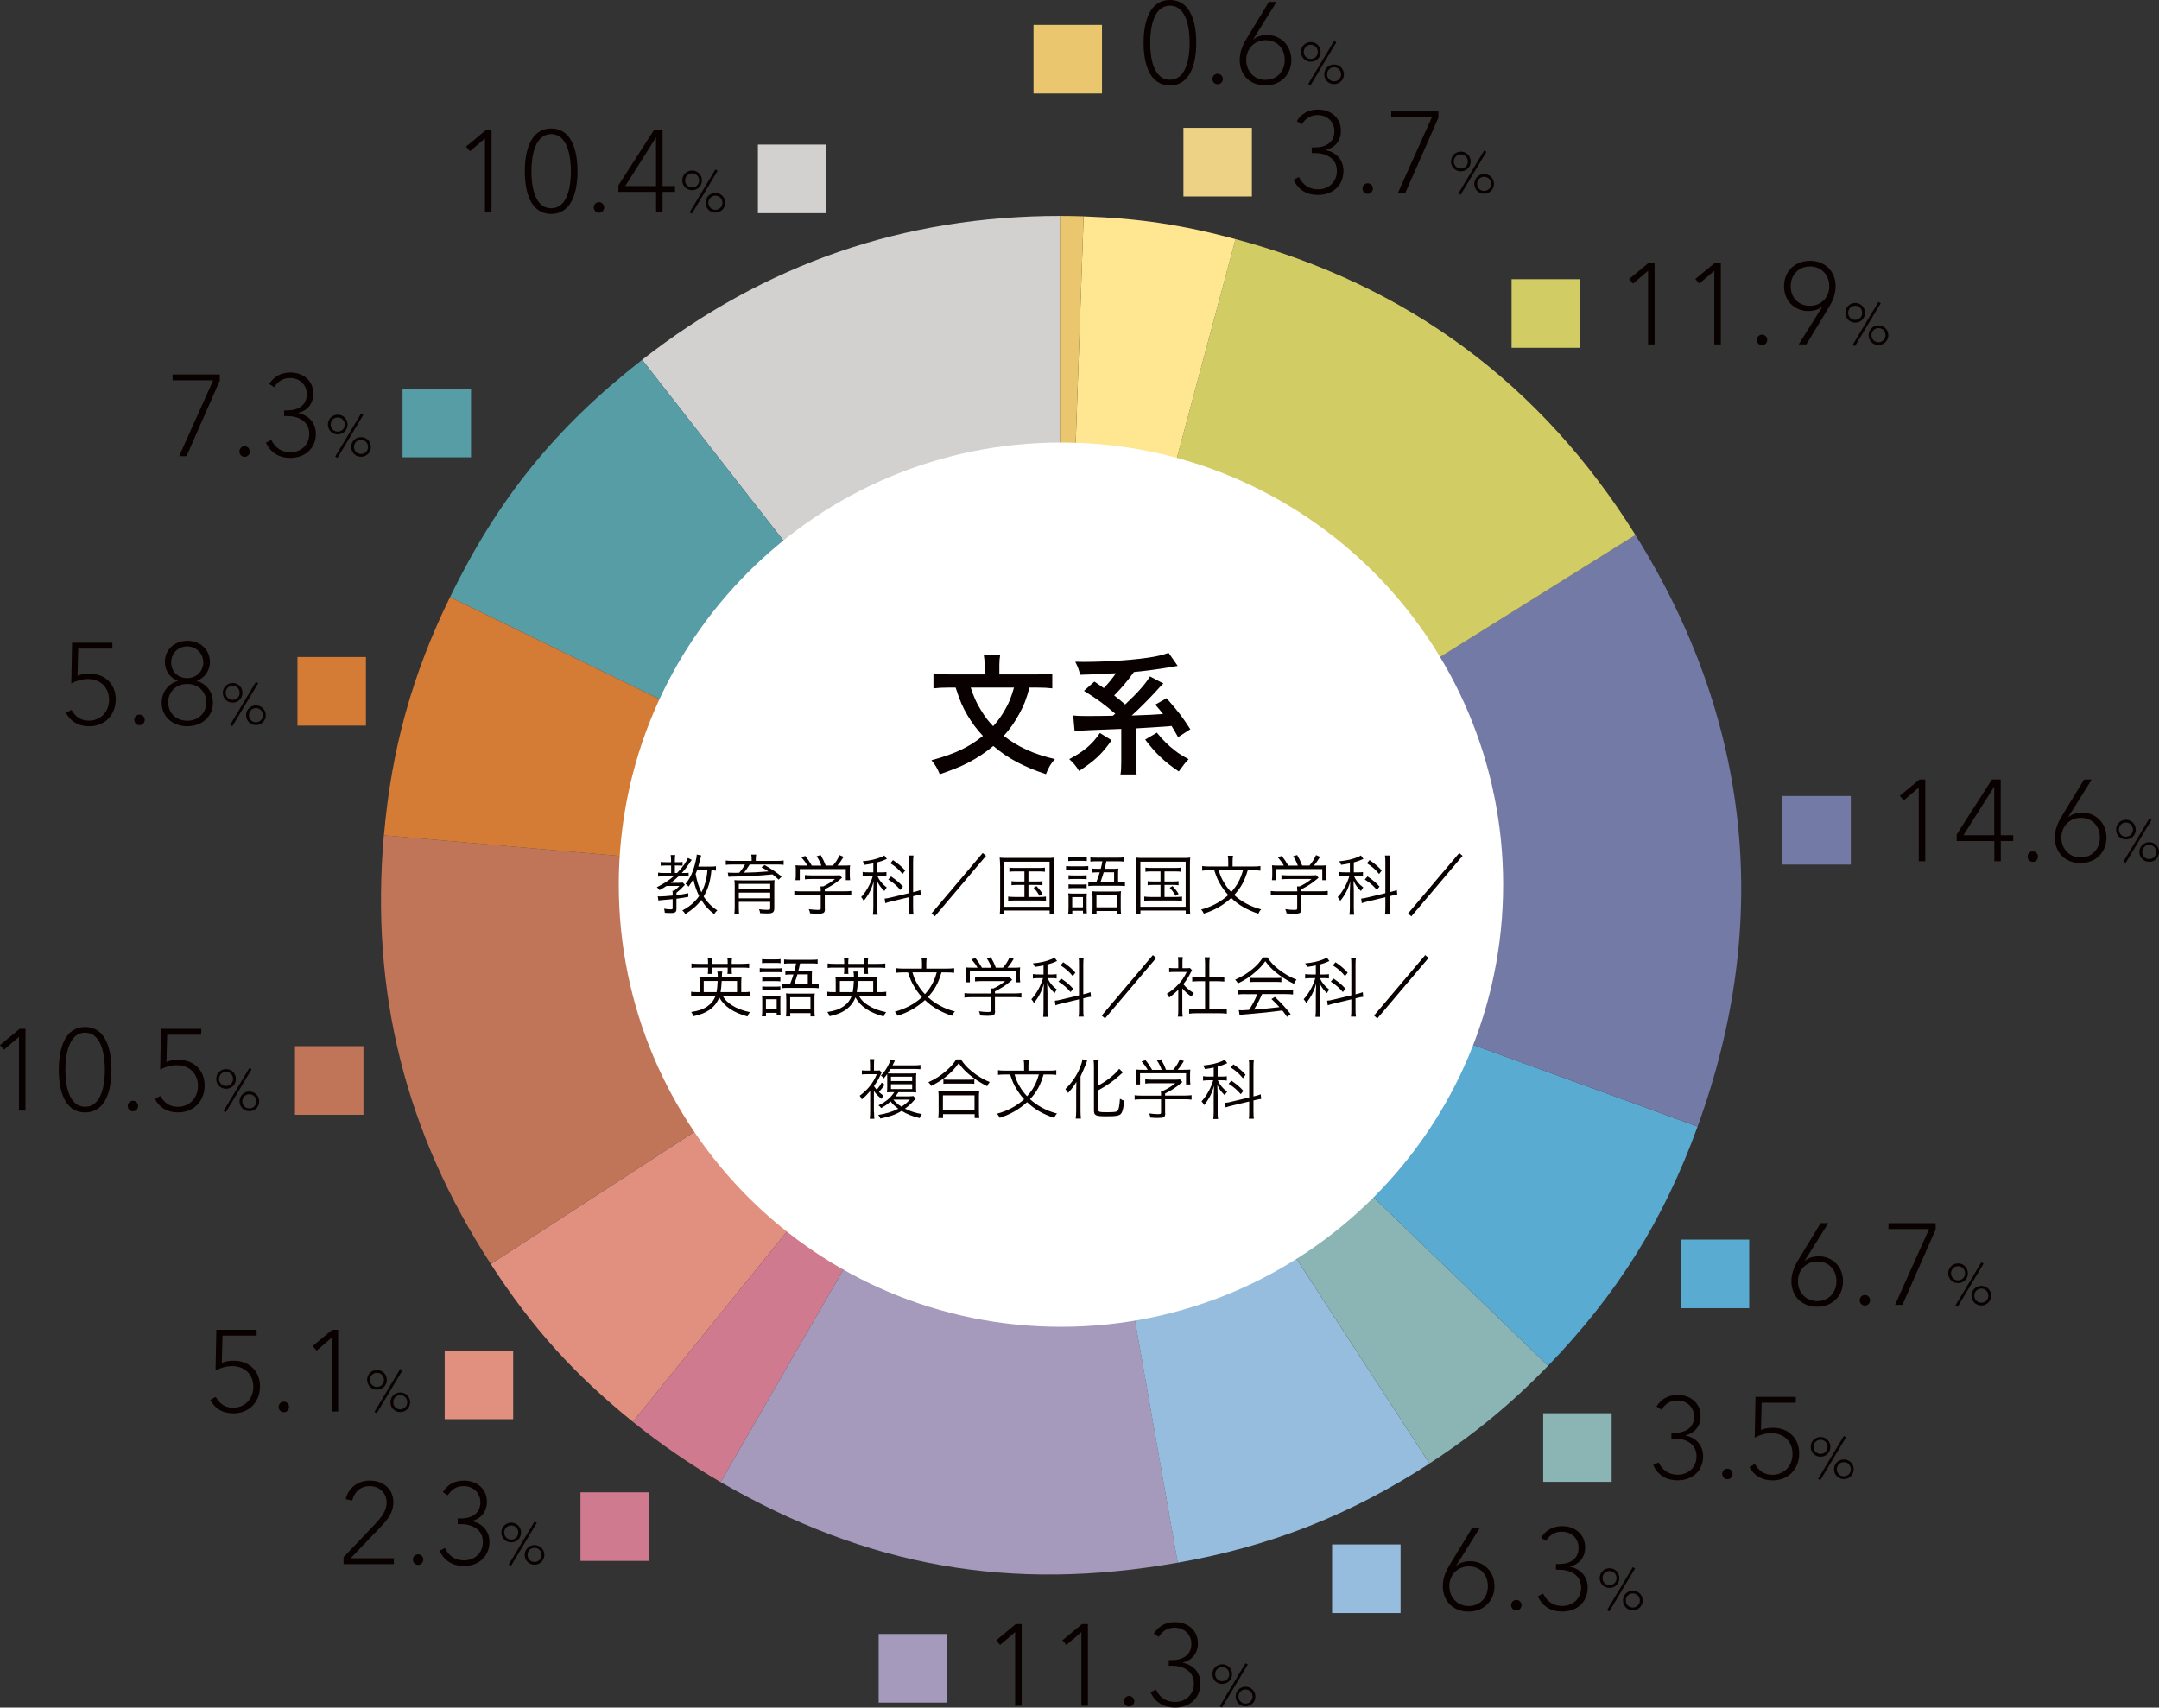 <?xml version="1.0" encoding="UTF-8"?>
<svg id="_レイヤー_2" data-name="レイヤー 2" xmlns="http://www.w3.org/2000/svg" viewBox="0 0 327.91 259.38">
  <rect x="0" y="0" width="327.91" height="259.38" fill="#333333" stroke="none"/>
  <defs>
    <style>
      .cls-1 {
        fill: #5aabd2;
      }

      .cls-1, .cls-2, .cls-3, .cls-4, .cls-5, .cls-6, .cls-7, .cls-8, .cls-9, .cls-10, .cls-11, .cls-12, .cls-13, .cls-14, .cls-15, .cls-16, .cls-17 {
        stroke-width: 0px;
      }

      .cls-2 {
        fill: #579da6;
      }

      .cls-3 {
        fill: #090000;
      }

      .cls-4 {
        fill: #d07a90;
      }

      .cls-5 {
        fill: #d2cc65;
      }

      .cls-6 {
        fill: #e1907f;
      }

      .cls-7 {
        fill: #d3d1d0;
      }

      .cls-8 {
        fill: #d47b35;
      }

      .cls-9 {
        fill: #c07558;
      }

      .cls-10 {
        fill: #a599bc;
      }

      .cls-11 {
        fill: #8bb4b4;
      }

      .cls-12 {
        fill: #96bddd;
      }

      .cls-13 {
        fill: #747aa6;
      }

      .cls-14 {
        fill: #edd184;
      }

      .cls-15 {
        fill: #fff;
      }

      .cls-16 {
        fill: #ffe792;
      }

      .cls-17 {
        fill: #eac66e;
      }
    </style>
  </defs>
  <g id="_レイヤー_1-2" data-name="レイヤー 1">
    <g>
      <g>
        <path class="cls-7" d="m160.98,135.87l-63.45-81.22c18.66-14.58,39.77-21.85,63.45-21.85v103.06Z"/>
        <path class="cls-2" d="m160.98,135.87l-92.63-45.18c7.31-14.99,16.04-25.77,29.18-36.04l63.45,81.22Z"/>
        <path class="cls-8" d="m160.98,135.87l-102.67-8.98c1.15-13.1,4.27-24.38,10.04-36.2l92.63,45.18Z"/>
        <path class="cls-9" d="m160.98,135.87l-86.44,56.13c-12.99-20-18.31-41.36-16.24-65.12l102.67,8.98Z"/>
        <path class="cls-6" d="m160.98,135.87l-64.86,80.1c-8.98-7.27-15.28-14.27-21.58-23.96l86.44-56.13Z"/>
        <path class="cls-4" d="m160.98,135.87l-51.53,89.26c-4.58-2.65-9.21-5.83-13.33-9.16l64.86-80.1Z"/>
        <path class="cls-10" d="m160.98,135.87l17.9,101.5c-25.39,4.48-47.1.65-69.43-12.24l51.53-89.26Z"/>
        <path class="cls-12" d="m160.98,135.87l56.13,86.44c-12.03,7.81-24.11,12.57-38.24,15.06l-17.9-101.5Z"/>
        <path class="cls-11" d="m160.98,135.87l74.14,71.59c-5.54,5.73-11.32,10.5-18.01,14.84l-56.13-86.44Z"/>
        <path class="cls-1" d="m160.98,135.87l96.85,35.25c-5.18,14.23-12.19,25.45-22.71,36.34l-74.14-71.59Z"/>
        <path class="cls-13" d="m160.98,135.87l87.4-54.62c17.56,28.09,20.78,58.74,9.45,89.87l-96.85-35.25Z"/>
        <path class="cls-5" d="m160.98,135.87l26.68-99.55c26.12,7,46.4,22.01,60.73,44.94l-87.4,54.62Z"/>
        <path class="cls-16" d="m160.98,135.87l3.6-103c8.42.29,14.94,1.27,23.08,3.45l-26.68,99.55Z"/>
        <path class="cls-17" d="m160.98,135.87V32.8c1.37,0,2.23.02,3.6.06l-3.6,103Z"/>
      </g>
      <path class="cls-15" d="m161.14,201.54c37.09,0,67.16-30.07,67.16-67.16s-30.07-67.16-67.16-67.16-67.16,30.07-67.16,67.16,30.07,67.16,67.16,67.16"/>
      <g>
        <path class="cls-3" d="m156.36,104.44c-.54,1.92-.83,2.67-1.55,3.99-.68,1.24-1.38,2.25-2.36,3.35,2.19,1.7,4.59,2.79,7.77,3.52-.66.74-.93,1.22-1.36,2.29-3.37-1.1-5.83-2.42-8-4.28-1.12.95-2.48,1.86-3.89,2.58-1.22.62-2.32,1.05-4.24,1.72-.35-.87-.68-1.43-1.26-2.13,3.58-.97,5.73-2,7.81-3.7-.95-1.01-1.7-2.03-2.36-3.16-.75-1.28-1.12-2.15-1.78-4.18h-.95c-.95,0-1.7.04-2.42.12v-2.25c.76.1,1.47.14,2.48.14h5.29v-1.43c0-.58-.04-1.05-.12-1.51h2.48c-.08.45-.12.91-.12,1.51v1.43h5.54c1.03,0,1.76-.04,2.5-.14v2.25c-.7-.08-1.38-.12-2.42-.12h-1.05Zm-8.93,0c.5,1.49.81,2.21,1.53,3.39.6.99,1.14,1.72,1.88,2.48.66-.72,1.28-1.57,1.8-2.5.62-1.08.85-1.65,1.37-3.37h-6.58Z"/>
        <path class="cls-3" d="m168.83,112.44c-1.45,2.07-2.52,3.08-4.94,4.67-.43-.72-.89-1.26-1.49-1.8,2.25-1.2,3.49-2.25,4.65-3.97l1.78,1.1Zm-4.2-7.5l1.59-1.41s.52.35,1.43.99c.7-.74,1.24-1.38,1.84-2.25-3.2.17-3.39.17-5.44.23-.21-.85-.33-1.16-.74-1.98.56.02.99.02,1.26.02,3.8,0,8.25-.33,10.75-.79.93-.19,1.22-.25,2.17-.58l1.38,1.98q-.33.04-1.36.23c-1.28.23-4.03.6-5.29.7-1.12,1.55-1.76,2.29-3,3.56.66.52.91.7,1.67,1.37q1.51-1.43,2.09-2.09c.89-.99,1.22-1.43,1.68-2.17l2.05,1.08q-.1.06-.31.29s-.1.12-.25.25c-.08.08-.29.31-.58.64-.85.95-2.75,2.85-3.68,3.68q3.14-.1,4.76-.23c-.29-.39-.52-.64-1.18-1.43l1.72-.97c2.05,2.38,2.25,2.65,3.6,4.71l-1.86,1.2c-.48-.85-.62-1.1-.99-1.7q-.21.02-.52.06c-.81.06-3.68.25-4.9.31v5c0,.99.02,1.45.12,2h-2.46c.1-.56.12-1.03.12-2v-4.92c-.46.02-2.98.12-4.32.17q-2.38.1-2.77.17l-.21-2.38c.6.06.87.08,1.76.08,1.78,0,2.48,0,4.26-.04l.37-.31c-1.9-1.61-2.48-2.03-4.75-3.47Zm11.08,6.35c.99,1.22,1.76,1.96,2.79,2.75.58.46,1.05.74,2.03,1.28-.54.56-.74.83-1.49,1.86-2.19-1.47-3.49-2.71-5.11-4.84l1.78-1.05Z"/>
      </g>
      <g>
        <path class="cls-3" d="m100.82,133.11c-.36,0-.68.02-.87.04v-.6c.22.04.51.06.88.06h1.1v-1.14h-.77c-.41,0-.61.01-.81.04v-.59c.18.04.41.05.82.05h.75v-.36c0-.3-.02-.53-.06-.73h.7c-.05.19-.06.38-.06.73v.36h.53c.3,0,.5-.01.64-.04v.57c-.16-.02-.37-.03-.61-.03h-.56v1.14h.33c.8-.81,1.42-1.68,1.65-2.29l.58.3c-.79,1.16-.95,1.38-1.51,1.99h.38c.32,0,.53-.01.66-.04v.58c-.16-.03-.38-.04-.66-.04h-.87c-.37.36-.7.63-1.17.99h1.1c.43,0,.55,0,.71-.04l.32.35-.07.07-.06.06c-.39.43-.66.68-1.15,1.07v.36c.72-.09,1-.13,1.8-.29v.55c-.78.15-1.04.19-1.8.29v1.5c0,.54-.18.67-.9.67-.29,0-.54-.01-.87-.04-.02-.26-.04-.37-.11-.62.4.07.73.1,1.06.1.19,0,.24-.04.24-.23v-1.32c-.44.05-.75.08-1.46.13-.41.04-.49.04-.7.08l-.1-.64c.1.01.22.02.33.02.34,0,1.18-.06,1.94-.14v-.06c0-.36-.01-.52-.04-.66h.25c.38-.29.53-.42.81-.74h-1.95c-.4.26-.6.38-1.08.64-.13-.21-.22-.29-.4-.44.99-.5,1.8-1.01,2.56-1.67h-1.48Zm7.91-.86c-.23-.03-.32-.04-.68-.05-.16,1.69-.5,2.84-1.18,3.97.53.87,1.18,1.53,2.08,2.12-.21.17-.33.31-.48.56-.86-.65-1.4-1.24-1.96-2.15-.6.82-1.27,1.41-2.42,2.15-.15-.26-.27-.39-.46-.55.9-.5,1.38-.85,1.91-1.41.26-.26.46-.5.64-.78-.39-.78-.73-1.77-.88-2.58-.24.45-.39.7-.72,1.15-.13-.18-.22-.26-.46-.42.68-.82,1.14-1.81,1.48-3.2.15-.6.21-.93.22-1.26l.68.14q-.04.14-.11.43c-.08.33-.25.95-.34,1.27h1.74c.47,0,.69-.01.95-.06v.65Zm-2.87-.05c-.1.28-.11.32-.21.54.2,1.12.46,1.96.88,2.81.53-1,.81-2.02.91-3.35h-1.58Z"/>
        <path class="cls-3" d="m114.16,130.53c0-.3-.01-.49-.06-.72h.75c-.04.22-.06.43-.06.72v.24h3.22c.46,0,.73-.02,1.01-.06v.66c-.32-.04-.63-.05-.99-.05h-4.17c-.29.47-.58.9-.86,1.24,1.38-.03,2.01-.06,3.71-.19-.37-.25-.56-.36-1.06-.63l.49-.33c1.04.6,1.68,1.02,2.58,1.74l-.46.47c-.42-.39-.59-.53-.93-.8-1.87.2-4.21.32-6.23.34-.15.01-.33.02-.45.03l-.12-.64c.37.02.55.03,1.14.03.17,0,.28,0,.61-.01.31-.36.64-.83.87-1.25h-1.92c-.38,0-.7.02-1,.05v-.66c.27.04.57.06,1.02.06h2.91v-.24Zm-1.95,6.45v.79c0,.49.01.82.05,1.1h-.73c.04-.34.06-.68.06-1.13v-3.1c0-.39-.01-.66-.05-.95.24.03.59.04,1.15.04h3.87c.58,0,.82,0,1.08-.04-.03.26-.04.55-.04,1.04v3.23c0,.6-.24.79-.98.79-.11,0-.51,0-1.18-.04-.02-.23-.06-.38-.16-.6.53.07.87.09,1.27.09.37,0,.43-.04.43-.29v-.92h-4.77Zm4.77-2.72h-4.77v.81h4.77v-.81Zm-4.77,1.33v.86h4.77v-.86h-4.77Z"/>
        <path class="cls-3" d="m125.29,138.06c0,.62-.18.73-1.12.73-.29,0-.77-.02-1.13-.05-.06-.29-.1-.42-.2-.64.51.07.96.11,1.29.11.44,0,.52-.03.52-.25v-2h-2.97c-.42,0-.75.02-1.04.06v-.68c.28.04.61.06,1.03.06h2.98v-.18c0-.2-.01-.35-.03-.58h.41c.69-.32,1.26-.68,1.78-1.12h-3.62c-.34,0-.69.02-.94.05v-.65c.27.03.6.05.95.05h3.59c.36,0,.58-.01.73-.04l.37.4q-.11.09-.34.28c-.66.57-1.29.97-2.28,1.47v.31h2.96c.45,0,.78-.02,1.06-.06v.68c-.27-.04-.62-.06-1.06-.06h-2.96v2.09Zm-2.66-6.57c-.29-.51-.48-.76-.93-1.28l.6-.19c.46.57.62.82,1,1.47h1.45c-.19-.53-.38-.91-.72-1.43l.62-.18c.37.67.53.99.76,1.6h1.09c.46-.53.73-.97,1.01-1.59l.62.26c-.41.66-.62.96-.95,1.33h.78c.57,0,.81,0,1.15-.04-.03.26-.04.45-.04.81v.75c0,.24.02.47.05.7h-.66v-1.69h-6.99v1.69h-.66c.03-.23.05-.46.05-.7v-.75c0-.35,0-.58-.04-.81.36.03.6.04,1.14.04h.69Z"/>
        <path class="cls-3" d="m132.64,131.14c-.52.1-.75.15-1.33.23-.09-.24-.13-.32-.29-.54,1.26-.13,2.03-.31,2.83-.65.2-.07.35-.17.46-.24l.39.53c-.6.27-.88.37-1.46.53v1.51h.69c.33,0,.5-.01.7-.05v.66c-.21-.04-.42-.05-.7-.05h-.67c.31.7.7,1.19,1.42,1.74-.16.18-.22.27-.36.54-.6-.6-.82-.91-1.13-1.57,0,.13.02.64.05,1.53v2.48c0,.52.01.81.06,1.16h-.72c.04-.35.06-.7.06-1.16v-2.3c0-.37.02-.94.05-1.58-.33,1.18-.78,2.04-1.51,2.93-.13-.26-.21-.36-.39-.57.78-.84,1.47-2.1,1.77-3.2h-.66c-.34,0-.62.02-.88.06v-.68c.27.05.51.06.9.06h.72v-1.37Zm2.74,5.78c-.37.09-.7.19-.93.27l-.09-.7c.23,0,.55-.06.94-.16l2.73-.65v-4.69c0-.54-.01-.77-.06-1.04h.77c-.04.3-.06.58-.06,1.03v4.54l.17-.04c.42-.1.68-.18.93-.28l.07.7c-.29.03-.57.08-.94.18l-.23.05v1.7c0,.47.02.81.06,1.08h-.77c.05-.26.06-.53.06-1.1v-1.52l-2.65.63Zm-.06-3.79c.88.6,1.24.91,1.82,1.54l-.39.51c-.62-.7-.98-1.02-1.84-1.58l.41-.47Zm.31-2.48c.82.56,1.31.98,1.85,1.58l-.4.53c-.61-.74-1.09-1.14-1.85-1.63l.4-.48Z"/>
        <path class="cls-3" d="m149.76,130l-7.78,9.19-.5-.44,7.77-9.18.51.43Z"/>
        <path class="cls-3" d="m151.89,131.49c0-.46-.02-.81-.06-1.22.33.04.63.05,1.17.05h5.93c.52,0,.82,0,1.18-.05-.04.37-.05.71-.05,1.22v6.06c0,.71.01,1.07.05,1.35h-.69v-.59h-6.88v.59h-.7c.04-.26.06-.63.06-1.35v-6.06Zm.64,6.25h6.88v-6.85h-6.88v6.85Zm1.69-5.37c-.41,0-.66.01-.92.05v-.63c.27.04.48.05.92.05h3.51c.46,0,.71-.01.97-.05v.63c-.28-.04-.53-.05-.96-.05h-1.54v1.53h1.22c.45,0,.66-.01.91-.05v.62c-.25-.04-.49-.05-.91-.05h-1.22v1.83h1.68c.4,0,.69-.02.98-.06v.65c-.29-.03-.59-.05-.98-.05h-3.79c-.41,0-.67.01-.97.05v-.65c.28.04.57.06.97.06h1.5v-1.83h-1.06c-.41,0-.66,0-.9.05v-.62c.25.04.45.05.9.05h1.06v-1.53h-1.37Zm3.2,2.23c.39.41.58.64.92,1.18l-.46.3c-.35-.6-.51-.81-.89-1.23l.42-.25Z"/>
        <path class="cls-3" d="m161.91,131.54c.23.04.41.05.8.05h1.71c.45,0,.65,0,.87-.04v.64c-.26-.03-.39-.04-.8-.04h-1.78c-.36,0-.55.01-.8.04v-.65Zm.38,4.99c0-.35,0-.56-.05-.83.26.03.5.04.8.04h1.32c.42,0,.55,0,.71-.03-.02.2-.03.4-.03.78v1.44c0,.33.01.53.04.81h-.6v-.4h-1.62v.53h-.63c.04-.27.06-.56.06-.95v-1.38Zm-.04-6.36c.23.04.4.05.77.05h1.29c.35,0,.53,0,.76-.05v.63c-.26-.03-.39-.04-.76-.04h-1.29c-.34,0-.55.01-.77.04v-.63Zm.04,2.77c.22.03.36.04.71.04h1.34c.34,0,.5-.01.7-.04v.62c-.26-.03-.37-.04-.7-.04h-1.34c-.32,0-.5,0-.71.04v-.62Zm0,1.38c.21.03.38.04.71.04h1.34c.34,0,.5-.01.7-.04v.62c-.24-.03-.38-.04-.7-.04h-1.34c-.33,0-.48,0-.71.04v-.62Zm.56,3.5h1.63v-1.55h-1.63v1.55Zm3.66-3.82c.32-.85.35-.94.52-1.49h-.38c-.29,0-.61.02-.85.05v-.64c.25.03.53.05.86.05h.52c.11-.41.14-.57.25-1.14h-.86c-.43,0-.66.01-.96.05v-.65c.29.04.55.05.99.05h3.12c.44,0,.73-.01.98-.05v.65c-.3-.04-.53-.05-.97-.05h-1.7c-.11.57-.16.76-.26,1.14h1.23c.4,0,.61-.01.86-.04-.03.22-.04.42-.04.85v1.22h.08c.48,0,.68,0,.96-.06v.66c-.35-.04-.58-.05-.96-.05h-3.64c-.44,0-.68,0-.97.05v-.65c.27.04.52.05.97.05h.25Zm-.58,2.21c0-.34-.01-.57-.04-.83.26.03.46.04.87.04h2.65c.42,0,.62,0,.85-.04-.03.2-.04.49-.04.88v1.67c0,.4.02.71.05.95h-.65v-.5h-3.08v.5h-.65c.03-.23.05-.54.05-.96v-1.71Zm.6,1.61h3.08v-1.85h-3.08v1.85Zm2.68-3.83v-1.49h-1.58c-.18.6-.2.67-.49,1.49h2.07Z"/>
        <path class="cls-3" d="m172.56,131.49c0-.46-.02-.81-.06-1.22.33.04.63.05,1.17.05h5.93c.52,0,.82,0,1.18-.05-.04.37-.05.71-.05,1.22v6.06c0,.71.01,1.07.05,1.35h-.69v-.59h-6.88v.59h-.7c.04-.26.06-.63.06-1.35v-6.06Zm.64,6.25h6.88v-6.85h-6.88v6.85Zm1.69-5.37c-.41,0-.66.01-.92.05v-.63c.27.04.48.05.92.05h3.51c.46,0,.71-.01.97-.05v.63c-.28-.04-.53-.05-.96-.05h-1.54v1.53h1.22c.45,0,.66-.01.91-.05v.62c-.25-.04-.49-.05-.91-.05h-1.22v1.83h1.68c.4,0,.69-.02.98-.06v.65c-.29-.03-.59-.05-.98-.05h-3.79c-.41,0-.67.01-.97.05v-.65c.28.04.57.06.97.06h1.5v-1.83h-1.05c-.41,0-.66,0-.9.05v-.62c.25.04.45.05.9.05h1.05v-1.53h-1.37Zm3.2,2.23c.39.41.58.64.92,1.18l-.46.3c-.35-.6-.51-.81-.89-1.23l.42-.25Z"/>
        <path class="cls-3" d="m189.51,132.19c-.49,1.66-1.01,2.62-2.06,3.76.56.51,1.11.9,1.8,1.28.76.41,1.31.63,2.3.9-.2.2-.31.38-.43.66-1.71-.57-2.98-1.3-4.12-2.39-1.2,1.1-2.54,1.87-4.16,2.38-.12-.27-.22-.42-.41-.62,1.65-.45,2.98-1.17,4.12-2.2-.48-.53-.85-1.03-1.2-1.62-.4-.68-.57-1.07-.92-2.14h-.73c-.51,0-.81.02-1.11.06v-.71c.3.05.64.07,1.12.07h2.84v-.79c0-.33-.02-.58-.07-.85h.8c-.05.25-.07.51-.07.85v.79h3.1c.49,0,.83-.02,1.13-.07v.71c-.28-.04-.58-.06-1.12-.06h-.8Zm-4.41,0c.26.86.43,1.26.82,1.89.32.54.64.96,1.08,1.42.87-.95,1.42-1.96,1.79-3.31h-3.68Z"/>
        <path class="cls-3" d="m197.66,138.06c0,.62-.18.73-1.12.73-.29,0-.77-.02-1.13-.05-.06-.29-.1-.42-.2-.64.51.07.96.11,1.29.11.44,0,.52-.03.52-.25v-2h-2.97c-.42,0-.75.02-1.04.06v-.68c.28.04.61.06,1.04.06h2.98v-.18c0-.2-.01-.35-.03-.58h.41c.69-.32,1.26-.68,1.78-1.12h-3.62c-.34,0-.69.02-.94.05v-.65c.27.03.6.05.95.05h3.59c.36,0,.58-.01.73-.04l.37.4q-.11.09-.34.28c-.66.57-1.29.97-2.28,1.47v.31h2.96c.44,0,.78-.02,1.05-.06v.68c-.27-.04-.62-.06-1.05-.06h-2.96v2.09Zm-2.66-6.57c-.29-.51-.48-.76-.93-1.28l.6-.19c.46.57.62.82,1,1.47h1.45c-.19-.53-.38-.91-.72-1.43l.62-.18c.37.67.53.99.76,1.6h1.09c.46-.53.73-.97,1.01-1.59l.62.26c-.41.66-.62.96-.95,1.33h.78c.57,0,.81,0,1.15-.04-.03.26-.04.45-.04.81v.75c0,.24.02.47.05.7h-.66v-1.69h-6.99v1.69h-.66c.03-.23.05-.46.05-.7v-.75c0-.35-.01-.58-.04-.81.36.03.6.04,1.14.04h.69Z"/>
        <path class="cls-3" d="m205.02,131.14c-.52.1-.76.15-1.33.23-.09-.24-.13-.32-.29-.54,1.26-.13,2.03-.31,2.83-.65.2-.07.35-.17.46-.24l.39.53c-.6.27-.88.37-1.46.53v1.51h.69c.33,0,.5-.01.7-.05v.66c-.21-.04-.42-.05-.7-.05h-.67c.31.7.7,1.19,1.42,1.74-.15.18-.22.27-.36.54-.6-.6-.82-.91-1.13-1.57.01.13.02.64.05,1.53v2.48c0,.52.01.81.06,1.16h-.72c.04-.35.06-.7.06-1.16v-2.3c0-.37.02-.94.05-1.58-.33,1.18-.78,2.04-1.51,2.93-.13-.26-.21-.36-.39-.57.78-.84,1.47-2.1,1.77-3.2h-.66c-.34,0-.62.02-.88.06v-.68c.27.05.51.06.9.06h.72v-1.37Zm2.74,5.78c-.37.09-.7.19-.93.27l-.09-.7c.23,0,.55-.06.94-.16l2.73-.65v-4.69c0-.54-.01-.77-.06-1.04h.76c-.04.3-.06.58-.06,1.03v4.54l.17-.04c.42-.1.68-.18.93-.28l.07.7c-.29.03-.57.08-.94.18l-.23.05v1.7c0,.47.02.81.06,1.08h-.76c.05-.26.06-.53.06-1.1v-1.52l-2.65.63Zm-.06-3.79c.88.6,1.24.91,1.82,1.54l-.39.51c-.62-.7-.98-1.02-1.84-1.58l.41-.47Zm.31-2.48c.82.56,1.31.98,1.85,1.58l-.4.53c-.61-.74-1.09-1.14-1.85-1.63l.4-.48Z"/>
        <path class="cls-3" d="m222.14,130l-7.78,9.19-.5-.44,7.77-9.18.51.43Z"/>
      </g>
      <g>
        <path class="cls-3" d="m109.75,151.26c.42.68.75,1.01,1.41,1.43.75.49,1.52.78,2.74,1.06-.19.23-.27.37-.37.65-2.14-.59-3.52-1.51-4.29-2.9-.3.79-.81,1.43-1.52,1.92-.65.44-1.3.7-2.4.94-.09-.25-.21-.46-.34-.64,1.15-.18,1.87-.43,2.52-.91.56-.39.94-.9,1.18-1.55h-2.6c-.45,0-.77.02-1.11.06v-.68c.28.05.52.06,1.06.06h.23v-1.35c0-.43,0-.67-.04-.92.25.03.5.04.95.04h1.85c0-.43-.02-.59-.07-.89h.75c-.05.3-.05.31-.06.89h2.03c.46,0,.7,0,.95-.04-.03.25-.04.47-.04.92v1.35h.28c.56,0,.78,0,1.08-.06v.68c-.34-.04-.67-.06-1.13-.06h-3.04Zm-2.21-5.05c0-.26-.02-.47-.05-.7h.71c-.03.22-.05.46-.05.7v.2h2.37v-.2c0-.26,0-.41-.05-.7h.71c-.03.23-.05.45-.05.7v.2h1.53c.5,0,.84-.02,1.12-.06v.68c-.32-.04-.62-.05-1.12-.05h-1.53v.31c0,.28,0,.41.04.65h-.69c.03-.18.04-.39.04-.64v-.32h-2.37v.31c0,.27,0,.46.04.65h-.69c.03-.22.04-.39.04-.65v-.31h-1.41c-.5,0-.8,0-1.11.05v-.68c.27.04.61.06,1.11.06h1.41v-.2Zm1.29,4.49c.08-.42.13-.93.17-1.69h-2.12v1.69h1.96Zm3.11,0v-1.69h-2.33c-.04.78-.08,1.18-.17,1.69h2.49Z"/>
        <path class="cls-3" d="m115.39,147.05c.23.04.41.05.8.05h1.71c.45,0,.65,0,.87-.04v.64c-.26-.03-.39-.04-.8-.04h-1.78c-.36,0-.55.01-.8.04v-.65Zm.38,4.99c0-.35,0-.56-.05-.83.26.03.5.04.8.04h1.32c.42,0,.55,0,.71-.03-.02.2-.03.4-.03.78v1.44c0,.33.01.53.04.81h-.6v-.4h-1.62v.53h-.63c.04-.27.06-.56.06-.95v-1.38Zm-.04-6.36c.23.04.4.05.77.05h1.29c.35,0,.53,0,.76-.05v.63c-.26-.03-.39-.04-.76-.04h-1.29c-.34,0-.55.01-.77.04v-.63Zm.04,2.77c.22.03.36.04.71.04h1.34c.34,0,.5-.01.7-.04v.62c-.26-.03-.37-.04-.7-.04h-1.34c-.32,0-.5,0-.71.04v-.62Zm0,1.38c.21.03.38.04.71.04h1.34c.34,0,.5-.01.7-.04v.62c-.24-.03-.38-.04-.7-.04h-1.34c-.33,0-.48,0-.71.04v-.62Zm.56,3.5h1.63v-1.55h-1.63v1.55Zm3.66-3.82c.32-.85.35-.94.52-1.49h-.38c-.29,0-.61.02-.85.05v-.64c.25.03.53.05.86.05h.52c.11-.41.15-.57.25-1.14h-.86c-.44,0-.66.01-.96.05v-.65c.29.04.55.05.99.05h3.12c.45,0,.74-.01.98-.05v.65c-.3-.04-.53-.05-.97-.05h-1.7c-.11.57-.16.76-.26,1.14h1.23c.4,0,.61-.01.86-.04-.03.22-.04.42-.04.85v1.22h.08c.48,0,.68,0,.96-.06v.66c-.35-.04-.58-.05-.96-.05h-3.64c-.44,0-.68,0-.97.05v-.65c.27.04.52.05.97.05h.25Zm-.58,2.21c0-.34,0-.57-.04-.83.26.03.46.04.87.04h2.65c.42,0,.62,0,.85-.04-.03.2-.04.49-.04.88v1.67c0,.4.02.71.05.95h-.65v-.5h-3.08v.5h-.65c.03-.23.05-.54.05-.96v-1.71Zm.6,1.61h3.08v-1.85h-3.08v1.85Zm2.68-3.83v-1.49h-1.58c-.18.6-.2.67-.49,1.49h2.07Z"/>
        <path class="cls-3" d="m130.43,151.26c.42.68.75,1.01,1.41,1.43.75.49,1.52.78,2.74,1.06-.19.23-.27.37-.37.65-2.14-.59-3.52-1.51-4.29-2.9-.3.79-.81,1.43-1.52,1.92-.65.44-1.3.7-2.4.94-.09-.25-.21-.46-.34-.64,1.15-.18,1.87-.43,2.52-.91.56-.39.94-.9,1.18-1.55h-2.6c-.44,0-.77.02-1.11.06v-.68c.28.05.52.06,1.05.06h.23v-1.35c0-.43,0-.67-.04-.92.25.03.5.04.95.04h1.85c0-.43-.02-.59-.07-.89h.74c-.05.3-.05.31-.06.89h2.03c.46,0,.7,0,.95-.04-.03.25-.04.47-.04.92v1.35h.28c.56,0,.78,0,1.08-.06v.68c-.34-.04-.67-.06-1.13-.06h-3.04Zm-2.21-5.05c0-.26-.02-.47-.05-.7h.71c-.03.22-.05.46-.05.7v.2h2.37v-.2c0-.26-.01-.41-.05-.7h.71c-.03.23-.05.45-.05.7v.2h1.53c.5,0,.84-.02,1.12-.06v.68c-.32-.04-.62-.05-1.12-.05h-1.53v.31c0,.28.01.41.04.65h-.69c.03-.18.04-.39.04-.64v-.32h-2.37v.31c0,.27,0,.46.04.65h-.69c.03-.22.04-.39.04-.65v-.31h-1.41c-.5,0-.8,0-1.11.05v-.68c.27.04.61.06,1.11.06h1.41v-.2Zm1.29,4.49c.08-.42.13-.93.17-1.69h-2.12v1.69h1.96Zm3.11,0v-1.69h-2.33c-.04.78-.08,1.18-.17,1.69h2.49Z"/>
        <path class="cls-3" d="m142.99,147.7c-.49,1.66-1.01,2.62-2.06,3.76.56.51,1.11.9,1.8,1.28.75.41,1.31.63,2.3.9-.2.2-.31.38-.43.66-1.71-.57-2.98-1.3-4.12-2.39-1.2,1.1-2.54,1.87-4.16,2.38-.12-.27-.22-.42-.41-.62,1.64-.45,2.98-1.17,4.12-2.2-.48-.53-.85-1.03-1.2-1.62-.4-.68-.57-1.07-.92-2.14h-.73c-.51,0-.81.02-1.11.06v-.71c.3.05.64.07,1.12.07h2.84v-.79c0-.33-.02-.58-.07-.85h.8c-.05.25-.07.51-.07.85v.79h3.1c.49,0,.83-.02,1.13-.07v.71c-.28-.04-.58-.06-1.12-.06h-.8Zm-4.41,0c.26.86.43,1.26.82,1.89.32.54.64.96,1.08,1.42.87-.95,1.42-1.96,1.79-3.31h-3.68Z"/>
        <path class="cls-3" d="m151.13,153.57c0,.62-.18.73-1.12.73-.29,0-.77-.02-1.13-.05-.06-.29-.1-.42-.2-.64.51.07.96.11,1.29.11.45,0,.52-.03.52-.25v-2h-2.97c-.42,0-.76.02-1.04.06v-.68c.28.04.61.06,1.03.06h2.98v-.18c0-.2,0-.35-.03-.58h.41c.69-.32,1.26-.68,1.78-1.12h-3.62c-.34,0-.69.02-.94.05v-.65c.27.03.6.05.95.05h3.59c.36,0,.58-.01.73-.04l.37.4q-.11.09-.34.28c-.66.57-1.29.97-2.28,1.47v.31h2.96c.45,0,.78-.02,1.06-.06v.68c-.27-.04-.62-.06-1.06-.06h-2.96v2.09Zm-2.66-6.57c-.29-.51-.48-.76-.93-1.28l.6-.19c.46.57.62.82,1,1.47h1.45c-.19-.53-.38-.91-.72-1.43l.62-.18c.37.67.53.99.75,1.6h1.09c.46-.53.74-.97,1.01-1.59l.62.26c-.41.66-.62.96-.95,1.33h.78c.57,0,.81,0,1.15-.04-.03.26-.04.45-.04.81v.75c0,.24.02.47.05.7h-.66v-1.69h-6.99v1.69h-.66c.03-.23.05-.46.05-.7v-.75c0-.35-.01-.58-.04-.81.36.03.6.04,1.14.04h.69Z"/>
        <path class="cls-3" d="m158.49,146.65c-.52.1-.75.15-1.33.23-.09-.24-.13-.32-.29-.54,1.26-.13,2.03-.31,2.83-.65.2-.07.35-.17.46-.24l.39.53c-.6.27-.88.37-1.46.53v1.51h.69c.33,0,.5-.01.7-.05v.66c-.21-.04-.42-.05-.7-.05h-.67c.31.7.7,1.19,1.42,1.74-.16.18-.22.27-.36.54-.6-.6-.82-.91-1.13-1.57.01.13.02.64.05,1.53v2.48c0,.52,0,.81.06,1.16h-.72c.04-.35.06-.7.06-1.16v-2.3c0-.37.02-.94.05-1.58-.33,1.18-.78,2.04-1.51,2.93-.13-.26-.21-.36-.39-.57.78-.84,1.47-2.1,1.77-3.2h-.66c-.34,0-.62.02-.88.06v-.68c.27.05.51.06.9.06h.72v-1.37Zm2.74,5.78c-.37.09-.7.19-.93.27l-.09-.7c.23,0,.55-.06.94-.16l2.73-.65v-4.69c0-.54,0-.77-.06-1.04h.77c-.04.3-.06.58-.06,1.03v4.54l.17-.04c.42-.1.68-.18.93-.28l.07.7c-.29.03-.57.08-.94.18l-.23.05v1.7c0,.47.02.81.06,1.08h-.77c.05-.26.06-.53.06-1.1v-1.52l-2.65.63Zm-.06-3.79c.88.6,1.24.91,1.82,1.54l-.39.51c-.62-.7-.98-1.02-1.84-1.58l.41-.47Zm.31-2.48c.82.56,1.31.98,1.85,1.58l-.4.53c-.61-.74-1.09-1.14-1.85-1.63l.4-.48Z"/>
        <path class="cls-3" d="m175.61,145.51l-7.78,9.19-.5-.44,7.77-9.18.51.43Z"/>
        <path class="cls-3" d="m179.57,153.45c0,.41.02.71.06.97h-.73c.04-.29.06-.58.06-.98v-3.09c-.48.48-.76.71-1.37,1.17-.1-.23-.2-.36-.37-.56.69-.43,1.24-.88,1.79-1.48.52-.55.84-1.04,1.23-1.84h-1.86c-.29,0-.52,0-.8.04v-.65c.29.03.49.04.79.04h.59v-.93c0-.27-.02-.54-.06-.76h.75c-.04.21-.06.47-.06.78v.91h.58c.3,0,.47-.01.57-.03l.31.34c-.07.1-.12.21-.24.42-.3.62-.62,1.12-1.09,1.7.49.57.91.93,1.6,1.35-.17.2-.25.33-.35.55-.62-.45-.98-.77-1.4-1.26v3.31Zm3.46-7.14c0-.32-.02-.54-.07-.9h.79c-.05.34-.07.56-.07.9v2.15h1.3c.43,0,.7-.02.97-.06v.7c-.31-.03-.62-.05-.97-.05h-1.3v4.24h1.57c.53,0,.83-.02,1.08-.06v.75c-.33-.05-.65-.07-1.08-.07h-3.57c-.42,0-.74.02-1.07.07v-.75c.26.04.56.06,1.07.06h1.35v-4.24h-.97c-.35,0-.67.02-.98.05v-.7c.26.04.55.06.98.06h.97v-2.15Z"/>
        <path class="cls-3" d="m192.51,145.44c.47.71.9,1.18,1.66,1.78.87.68,1.82,1.24,2.75,1.58-.21.25-.31.41-.39.64-.99-.47-1.96-1.08-2.76-1.74-.66-.54-1.12-1.04-1.59-1.69-.49.67-.86,1.08-1.49,1.62-.88.77-1.68,1.28-2.68,1.75-.09-.21-.25-.41-.41-.57,1.01-.45,1.81-.93,2.63-1.61.69-.57,1.15-1.09,1.58-1.77h.71Zm-3.37,5.56c-.49,0-.82.02-1.13.06v-.72c.31.04.63.06,1.13.06h6.12c.51,0,.83-.02,1.13-.06v.72c-.31-.04-.64-.06-1.13-.06h-3.57c-.53,1.16-.72,1.53-1.24,2.35,1.24-.08,2.41-.2,3.87-.37-.57-.62-.78-.83-1.21-1.23l.52-.32c.98.93,1.67,1.69,2.4,2.62l-.55.41c-.35-.51-.49-.69-.71-.97-1.78.24-3.28.39-4.82.52-1.21.09-1.42.11-1.68.18l-.12-.75c.17.01.36.02.52.02q.15,0,1.04-.06c.56-.87.87-1.47,1.26-2.39h-1.83Zm.65-2.48c.21.03.42.04.79.04h3.2c.39,0,.6-.01.84-.04v.67c-.2-.03-.48-.04-.83-.04h-3.22c-.3,0-.59.01-.78.04v-.67Z"/>
        <path class="cls-3" d="m199.85,146.65c-.52.1-.76.15-1.33.23-.09-.24-.13-.32-.29-.54,1.26-.13,2.03-.31,2.83-.65.2-.07.35-.17.46-.24l.39.53c-.6.27-.88.37-1.46.53v1.51h.69c.33,0,.5-.01.7-.05v.66c-.21-.04-.42-.05-.7-.05h-.67c.31.7.7,1.19,1.42,1.74-.15.18-.22.27-.36.54-.6-.6-.82-.91-1.13-1.57.01.13.02.64.05,1.53v2.48c0,.52.01.81.06,1.16h-.72c.04-.35.06-.7.06-1.16v-2.3c0-.37.02-.94.05-1.58-.33,1.18-.78,2.04-1.51,2.93-.13-.26-.21-.36-.39-.57.78-.84,1.47-2.1,1.77-3.2h-.66c-.34,0-.62.02-.88.06v-.68c.27.05.51.06.9.06h.72v-1.37Zm2.74,5.78c-.37.09-.7.19-.93.27l-.09-.7c.23,0,.55-.06.94-.16l2.73-.65v-4.69c0-.54-.01-.77-.06-1.04h.76c-.04.3-.06.58-.06,1.03v4.54l.17-.04c.42-.1.68-.18.93-.28l.07.7c-.29.03-.57.08-.94.18l-.23.05v1.7c0,.47.02.81.06,1.08h-.76c.05-.26.06-.53.06-1.1v-1.52l-2.65.63Zm-.06-3.79c.88.6,1.24.91,1.82,1.54l-.39.51c-.62-.7-.98-1.02-1.84-1.58l.41-.47Zm.31-2.48c.82.56,1.31.98,1.85,1.58l-.4.53c-.61-.74-1.09-1.14-1.85-1.63l.4-.48Z"/>
        <path class="cls-3" d="m216.97,145.51l-7.78,9.19-.5-.44,7.77-9.18.51.43Z"/>
      </g>
      <g>
        <path class="cls-3" d="m132.75,168.9c0,.41.02.82.05,1.04h-.7c.04-.29.06-.72.06-1.09v-3.13c-.47.55-.71.8-1.27,1.27-.1-.26-.17-.36-.32-.55.72-.56,1.08-.9,1.55-1.48.45-.57.8-1.16,1.04-1.79h-1.48c-.36,0-.58.01-.78.04v-.63c.18.03.42.04.8.04h.44v-.94c0-.28-.02-.58-.05-.8h.7c-.03.18-.05.44-.05.81v.93h.2c.28,0,.55-.01.68-.03l.28.33s-.09.21-.27.57c-.23.49-.51.95-.89,1.48v.02c.2.27.25.34.42.53t.11-.13c.24-.28.43-.57.64-.95l.45.32c-.32.47-.53.73-.86,1.11.27.25.36.32.69.56-.13.18-.19.26-.3.49-.51-.41-.85-.77-1.16-1.2v3.19Zm2.87-3h-.37s-.26.01-.26.01c-.06,0-.14,0-.28.02.03-.23.04-.51.04-.89v-1.1c0-.4,0-.57-.01-.78-.2.26-.27.36-.53.65-.1-.19-.21-.29-.41-.43.56-.59.95-1.19,1.29-1.96.08-.21.12-.33.16-.5l.65.19q-.04.07-.11.25c-.07.14-.12.24-.23.46h3.23c.49,0,.79-.02,1.01-.06v.65s-.07,0-.09,0c-.19-.03-.51-.04-.91-.04h-3.54c-.14.26-.24.39-.43.68.08,0,.36.01.83.01h2.56c.42,0,.7-.01.94-.04-.02.21-.03.39-.03.94v1.03c0,.56,0,.77.03.95-.28-.03-.51-.04-.92-.04h-1.78c-.15.22-.28.41-.46.63h2.02c.26,0,.58-.02.69-.05l.36.38q-.13.16-.33.37c-.36.42-.75.77-1.3,1.17.77.38,1.58.65,2.57.82-.18.24-.23.33-.33.61-1.07-.25-1.87-.57-2.74-1.09-.87.54-1.84.89-3.24,1.16-.07-.22-.11-.28-.31-.55,1.23-.2,2.18-.49,3.04-.95-.49-.34-.86-.69-1.17-1.1-.53.47-.84.68-1.43,1-.16-.21-.22-.26-.42-.41,1.07-.48,1.9-1.17,2.41-2h-.19Zm-.3-1.69h3.22v-.67h-3.22v.67Zm0,1.21h3.22v-.73h-3.22v.73Zm.35,1.6c.31.39.68.71,1.25,1.08.56-.37.86-.62,1.27-1.08h-2.52Z"/>
        <path class="cls-3" d="m145.97,160.94c.41.67.87,1.17,1.63,1.8.85.69,1.78,1.25,2.72,1.62-.18.22-.28.38-.39.63-.99-.49-2-1.14-2.8-1.83-.62-.53-1.08-1.02-1.52-1.67-.68.94-1.22,1.5-2.09,2.17-.67.52-1.3.9-2.11,1.29-.1-.24-.19-.34-.41-.57,1.03-.46,1.88-1,2.71-1.73.69-.61,1.09-1.05,1.52-1.73h.74Zm-3.47,8.88c.04-.31.06-.59.06-.98v-2.18c0-.38-.01-.65-.05-.91.2.03.42.04.77.04h4.68c.34,0,.57,0,.77-.04-.04.26-.05.51-.05.91v2.18c0,.4.02.69.06.98h-.71v-.58h-4.8v.58h-.71Zm.71-1.17h4.8v-2.27h-4.8v2.27Zm.07-4.69c.19.03.41.04.79.04h3.07c.39,0,.62-.01.84-.04v.67c-.22-.03-.47-.04-.83-.04h-3.09c-.32,0-.55,0-.78.04v-.67Z"/>
        <path class="cls-3" d="m158.5,163.2c-.49,1.66-1.01,2.62-2.06,3.76.56.51,1.11.9,1.8,1.28.76.41,1.31.63,2.3.9-.2.2-.31.38-.43.66-1.71-.57-2.98-1.3-4.12-2.39-1.2,1.1-2.54,1.87-4.16,2.38-.12-.27-.22-.42-.41-.62,1.65-.45,2.98-1.17,4.12-2.2-.48-.53-.85-1.03-1.2-1.62-.4-.68-.57-1.07-.92-2.14h-.73c-.51,0-.81.02-1.11.06v-.71c.3.05.64.07,1.12.07h2.84v-.79c0-.33-.02-.58-.07-.85h.8c-.05.25-.07.51-.07.85v.79h3.1c.49,0,.83-.02,1.13-.07v.71c-.28-.04-.58-.06-1.12-.06h-.8Zm-4.41,0c.26.86.43,1.26.82,1.89.32.54.64.96,1.08,1.42.87-.95,1.42-1.96,1.79-3.31h-3.68Z"/>
        <path class="cls-3" d="m163.46,165.54c0-.57,0-.6.02-1.21-.3.55-.67,1.04-1.26,1.68-.11-.2-.28-.43-.42-.58,1.04-1.01,1.75-2.07,2.26-3.34.21-.53.29-.82.33-1.2l.73.22q-.04.09-.21.56c-.08.22-.4.96-.8,1.84v5.2c0,.39.02.79.06,1.2h-.79c.05-.38.07-.79.07-1.23v-3.13Zm3.35,3.01c0,.35.15.39,1.32.39,1.12,0,1.49-.05,1.63-.24.17-.23.27-.75.34-1.81.25.16.46.25.66.3-.12,1.1-.26,1.67-.48,1.95-.25.33-.72.42-2.24.42-1.63,0-1.89-.12-1.89-.9v-6.58c0-.44-.02-.83-.06-1.08h.78c-.04.28-.06.63-.06,1.08v2.8c.63-.34,1.19-.7,1.75-1.14.66-.53,1.09-.93,1.42-1.39l.57.54q-.12.1-.6.54c-.87.79-1.85,1.47-3.13,2.17v2.94Z"/>
        <path class="cls-3" d="m176.98,169.08c0,.62-.18.73-1.12.73-.29,0-.77-.02-1.13-.05-.06-.29-.1-.42-.2-.64.51.07.96.11,1.29.11.45,0,.52-.03.52-.25v-2h-2.97c-.42,0-.76.02-1.04.06v-.68c.28.04.61.06,1.03.06h2.98v-.18c0-.2,0-.35-.03-.58h.41c.69-.32,1.26-.68,1.78-1.12h-3.62c-.34,0-.69.02-.94.05v-.65c.27.03.6.05.95.05h3.59c.36,0,.58-.01.73-.04l.37.4q-.11.09-.34.28c-.66.57-1.29.97-2.28,1.47v.31h2.96c.45,0,.78-.02,1.06-.06v.68c-.27-.04-.62-.06-1.06-.06h-2.96v2.09Zm-2.66-6.57c-.29-.51-.48-.76-.93-1.28l.6-.19c.46.57.62.82,1,1.47h1.45c-.19-.53-.38-.91-.72-1.43l.62-.18c.37.67.53.99.75,1.6h1.09c.46-.53.74-.97,1.01-1.59l.62.26c-.41.66-.62.96-.95,1.33h.78c.57,0,.81,0,1.15-.04-.03.26-.04.45-.04.81v.75c0,.24.02.47.05.7h-.66v-1.69h-6.99v1.69h-.66c.03-.23.05-.46.05-.7v-.75c0-.35-.01-.58-.04-.81.36.03.6.04,1.14.04h.69Z"/>
        <path class="cls-3" d="m184.34,162.16c-.52.1-.75.15-1.33.23-.09-.24-.13-.32-.29-.54,1.26-.13,2.03-.31,2.83-.65.2-.07.35-.17.46-.24l.39.53c-.6.27-.88.37-1.46.53v1.51h.69c.33,0,.5-.01.7-.05v.66c-.21-.04-.42-.05-.7-.05h-.67c.31.7.7,1.19,1.42,1.74-.16.18-.22.27-.36.54-.6-.6-.82-.91-1.13-1.57.01.13.02.64.05,1.53v2.48c0,.52,0,.81.06,1.16h-.72c.04-.35.06-.7.06-1.16v-2.3c0-.37.02-.94.05-1.58-.33,1.18-.78,2.04-1.51,2.93-.13-.26-.21-.36-.39-.57.78-.84,1.47-2.1,1.77-3.2h-.66c-.34,0-.62.02-.88.06v-.68c.27.05.51.06.9.06h.72v-1.37Zm2.74,5.78c-.37.09-.7.19-.93.27l-.09-.7c.23,0,.55-.06.94-.16l2.73-.65v-4.69c0-.54,0-.77-.06-1.04h.77c-.04.3-.06.58-.06,1.03v4.54l.17-.04c.42-.1.68-.18.93-.28l.07.7c-.29.03-.57.08-.94.18l-.23.05v1.7c0,.47.02.81.06,1.08h-.77c.05-.26.06-.53.06-1.1v-1.52l-2.65.63Zm-.06-3.79c.88.6,1.24.91,1.82,1.54l-.39.51c-.62-.7-.98-1.02-1.84-1.58l.41-.47Zm.31-2.48c.82.56,1.31.98,1.85,1.58l-.4.53c-.61-.74-1.09-1.14-1.85-1.63l.4-.48Z"/>
      </g>
      <g>
        <path class="cls-17" d="m167.37,3.78v10.42h-10.4V3.78h10.4Z"/>
        <g>
          <path class="cls-3" d="m181.69,6.5c0,3.09-.86,6.47-4,6.47s-4-3.38-4-6.47.86-6.5,4-6.5,4,3.38,4,6.5Zm-7,0c0,2.3.51,5.61,3,5.61s3-3.31,3-5.61-.53-5.64-3-5.64-3,3.35-3,5.64Z"/>
          <path class="cls-3" d="m184.94,12.8c-.47,0-.79-.37-.79-.81,0-.4.32-.79.79-.79s.79.39.79.79c0,.44-.32.81-.79.81Z"/>
          <path class="cls-3" d="m190.32,5.96l.04.04c.44-.42,1.28-.68,2.05-.68,2.12,0,3.72,1.58,3.72,3.8s-1.63,3.86-3.93,3.86-3.91-1.56-3.91-3.86c0-1.19.4-2.21,1.09-3.33l3.35-5.5h1.16l-3.56,5.68Zm1.88,6.17c1.72,0,2.93-1.28,2.93-3.02s-1.16-3-2.89-3-2.96,1.3-2.96,3,1.21,3.02,2.93,3.02Z"/>
          <path class="cls-3" d="m199.09,9.38c-.84,0-1.5-.65-1.5-1.49s.66-1.5,1.5-1.5,1.49.66,1.49,1.5-.65,1.49-1.49,1.49Zm0-2.57c-.6,0-1.07.47-1.07,1.08s.47,1.07,1.07,1.07,1.06-.46,1.06-1.07-.47-1.08-1.06-1.08Zm-.03,6.14l-.36-.19,3.92-6.53.35.19-3.92,6.53Zm3.56-.17c-.84,0-1.49-.65-1.49-1.49s.65-1.49,1.49-1.49,1.5.65,1.5,1.49-.67,1.49-1.5,1.49Zm0-2.57c-.59,0-1.06.47-1.06,1.08s.47,1.07,1.06,1.07,1.07-.46,1.07-1.07-.47-1.08-1.07-1.08Z"/>
        </g>
      </g>
      <g>
        <path class="cls-14" d="m190.14,19.42v10.42h-10.4v-10.42h10.4Z"/>
        <g>
          <path class="cls-3" d="m199.21,22.39h.51c1.56,0,2.95-.7,2.95-2.46,0-1.47-1.14-2.45-2.52-2.45-1.05,0-1.79.42-2.44,1.4l-.75-.49c.74-1.17,1.81-1.75,3.23-1.75,1.88,0,3.47,1.19,3.47,3.24,0,1.46-.88,2.56-2.28,2.89v.04c1.63.33,2.67,1.53,2.67,3.14,0,2.19-1.61,3.66-3.86,3.66-1.74,0-2.98-.77-3.73-2.31l.82-.42c.61,1.24,1.6,1.88,2.91,1.88,1.61,0,2.86-1.12,2.86-2.81,0-1.96-1.74-2.7-3.31-2.7h-.51v-.86Z"/>
          <path class="cls-3" d="m207.73,29.44c-.47,0-.79-.37-.79-.81,0-.4.32-.79.79-.79s.79.39.79.79c0,.44-.32.81-.79.81Z"/>
          <path class="cls-3" d="m218.47,17.87l-5.05,11.47h-1.12l5.17-11.52h-6.17v-.89h7.17v.95Z"/>
          <path class="cls-3" d="m221.88,26.02c-.84,0-1.5-.65-1.5-1.49s.66-1.5,1.5-1.5,1.49.66,1.49,1.5-.65,1.49-1.49,1.49Zm0-2.57c-.6,0-1.07.47-1.07,1.08s.47,1.07,1.07,1.07,1.06-.46,1.06-1.07-.47-1.08-1.06-1.08Zm-.03,6.14l-.36-.19,3.92-6.53.35.19-3.92,6.53Zm3.56-.17c-.84,0-1.49-.65-1.49-1.49s.65-1.49,1.49-1.49,1.5.65,1.5,1.49-.67,1.49-1.5,1.49Zm0-2.57c-.59,0-1.06.47-1.06,1.08s.47,1.07,1.06,1.07,1.07-.46,1.07-1.07-.47-1.08-1.07-1.08Z"/>
        </g>
      </g>
      <g>
        <path class="cls-5" d="m239.98,42.41v10.42h-10.4v-10.42h10.4Z"/>
        <g>
          <path class="cls-3" d="m251.31,52.32h-1v-11.19l-2.28,1.95-.6-.7,2.98-2.47h.89v12.41Z"/>
          <path class="cls-3" d="m261.37,52.32h-1v-11.19l-2.28,1.95-.6-.7,2.98-2.47h.89v12.41Z"/>
          <path class="cls-3" d="m267.62,52.43c-.47,0-.79-.37-.79-.81,0-.4.32-.79.79-.79s.79.39.79.79c0,.44-.32.81-.79.81Z"/>
          <path class="cls-3" d="m276.79,46.61l-.04-.04c-.44.42-1.3.68-2.07.68-2.12,0-3.72-1.53-3.72-3.79s1.67-3.84,3.94-3.84,3.89,1.56,3.89,3.84c0,1.19-.39,2.21-1.07,3.31l-3.37,5.54h-1.16l3.58-5.71Zm-1.89-6.14c-1.72,0-2.93,1.28-2.93,3s1.16,2.98,2.91,2.98,2.95-1.28,2.95-2.98-1.21-3-2.93-3Z"/>
          <path class="cls-3" d="m281.77,49.01c-.84,0-1.5-.65-1.5-1.49s.66-1.5,1.5-1.5,1.49.66,1.49,1.5-.65,1.49-1.49,1.49Zm0-2.57c-.6,0-1.07.47-1.07,1.08s.47,1.07,1.07,1.07,1.06-.46,1.06-1.07-.47-1.08-1.06-1.08Zm-.03,6.14l-.36-.19,3.92-6.53.35.19-3.92,6.53Zm3.56-.17c-.84,0-1.49-.65-1.49-1.49s.65-1.49,1.49-1.49,1.5.65,1.5,1.49-.67,1.49-1.5,1.49Zm0-2.57c-.59,0-1.06.47-1.06,1.08s.47,1.07,1.06,1.07,1.07-.46,1.07-1.07-.47-1.08-1.07-1.08Z"/>
        </g>
      </g>
      <g>
        <path class="cls-13" d="m281.1,120.91v10.42h-10.4v-10.42h10.4Z"/>
        <g>
          <path class="cls-3" d="m292.42,130.82h-1v-11.19l-2.28,1.95-.6-.7,2.98-2.47h.89v12.41Z"/>
          <path class="cls-3" d="m303.88,126.87h1.89v.88h-1.89v3.07h-.98v-3.07h-5.72v-1l5.36-8.35h1.33v8.47Zm-.98-7.35h-.04l-4.65,7.35h4.68v-7.35Z"/>
          <path class="cls-3" d="m308.74,130.92c-.47,0-.79-.37-.79-.81,0-.4.32-.79.79-.79s.79.39.79.79c0,.44-.32.81-.79.81Z"/>
          <path class="cls-3" d="m314.12,124.08l.04.04c.44-.42,1.28-.68,2.05-.68,2.12,0,3.72,1.58,3.72,3.8s-1.63,3.86-3.93,3.86-3.91-1.56-3.91-3.86c0-1.19.4-2.21,1.09-3.33l3.35-5.5h1.16l-3.56,5.68Zm1.88,6.17c1.72,0,2.93-1.28,2.93-3.02s-1.16-3-2.89-3-2.96,1.3-2.96,3,1.21,3.02,2.93,3.02Z"/>
          <path class="cls-3" d="m322.89,127.51c-.84,0-1.5-.65-1.5-1.49s.66-1.5,1.5-1.5,1.49.66,1.49,1.5-.65,1.49-1.49,1.49Zm0-2.57c-.6,0-1.07.47-1.07,1.08s.47,1.07,1.07,1.07,1.06-.46,1.06-1.07-.47-1.08-1.06-1.08Zm-.03,6.14l-.36-.19,3.92-6.53.35.19-3.92,6.53Zm3.56-.17c-.84,0-1.49-.65-1.49-1.49s.65-1.49,1.49-1.49,1.5.65,1.5,1.49-.67,1.49-1.5,1.49Zm0-2.57c-.59,0-1.06.47-1.06,1.08s.47,1.07,1.06,1.07,1.07-.46,1.07-1.07-.47-1.08-1.07-1.08Z"/>
        </g>
      </g>
      <path class="cls-1" d="m265.67,188.29v10.42h-10.4v-10.42h10.4Z"/>
      <g>
        <path class="cls-3" d="m274.11,191.47l.04.04c.44-.42,1.28-.68,2.05-.68,2.12,0,3.72,1.58,3.72,3.8s-1.63,3.86-3.93,3.86-3.91-1.56-3.91-3.86c0-1.19.4-2.21,1.09-3.33l3.35-5.51h1.16l-3.56,5.68Zm1.88,6.17c1.72,0,2.93-1.28,2.93-3.02s-1.16-3-2.89-3-2.96,1.3-2.96,3,1.21,3.02,2.93,3.02Z"/>
        <path class="cls-3" d="m283.24,198.31c-.47,0-.79-.37-.79-.81,0-.4.32-.79.79-.79s.79.39.79.79c0,.44-.32.81-.79.81Z"/>
        <path class="cls-3" d="m293.99,186.74l-5.05,11.47h-1.12l5.17-11.52h-6.17v-.89h7.17v.95Z"/>
        <path class="cls-3" d="m297.39,194.9c-.84,0-1.5-.65-1.5-1.49s.66-1.5,1.5-1.5,1.49.66,1.49,1.5-.65,1.49-1.49,1.49Zm0-2.57c-.6,0-1.07.47-1.07,1.08s.47,1.07,1.07,1.07,1.06-.46,1.06-1.07-.47-1.08-1.06-1.08Zm-.03,6.14l-.36-.19,3.92-6.53.35.19-3.92,6.53Zm3.56-.17c-.84,0-1.49-.65-1.49-1.49s.65-1.49,1.49-1.49,1.5.65,1.5,1.49-.67,1.49-1.5,1.49Zm0-2.57c-.59,0-1.06.47-1.06,1.08s.47,1.07,1.06,1.07,1.07-.46,1.07-1.07-.47-1.08-1.07-1.08Z"/>
      </g>
      <path class="cls-11" d="m244.78,214.67v10.42h-10.4v-10.42h10.4Z"/>
      <g>
        <path class="cls-3" d="m253.84,217.64h.51c1.56,0,2.95-.7,2.95-2.45,0-1.47-1.14-2.46-2.52-2.46-1.05,0-1.79.42-2.44,1.4l-.75-.49c.74-1.17,1.81-1.75,3.23-1.75,1.88,0,3.47,1.19,3.47,3.24,0,1.46-.88,2.56-2.28,2.89v.04c1.63.33,2.66,1.53,2.66,3.14,0,2.19-1.61,3.66-3.86,3.66-1.74,0-2.98-.77-3.73-2.31l.82-.42c.61,1.25,1.6,1.88,2.91,1.88,1.61,0,2.86-1.12,2.86-2.8,0-1.96-1.74-2.7-3.31-2.7h-.51v-.86Z"/>
        <path class="cls-3" d="m262.36,224.69c-.47,0-.79-.37-.79-.81,0-.4.32-.79.79-.79s.79.39.79.79c0,.44-.32.81-.79.81Z"/>
        <path class="cls-3" d="m272.75,213.07h-5.19l-.1,4.14c.56-.26,1.23-.33,1.84-.33,2.33,0,3.96,1.6,3.96,3.89,0,2.47-1.74,4.1-4.01,4.1-1.75,0-2.86-.77-3.54-2.03l.82-.47c.65,1.12,1.47,1.65,2.67,1.65,1.67,0,3.05-1.26,3.05-3.16s-1.31-3.16-3.23-3.16c-.89,0-1.75.26-2.51.67l.12-6.19h6.12v.89Z"/>
        <path class="cls-3" d="m276.51,221.27c-.84,0-1.5-.65-1.5-1.49s.66-1.5,1.5-1.5,1.49.66,1.49,1.5-.65,1.49-1.49,1.49Zm0-2.57c-.6,0-1.07.47-1.07,1.08s.47,1.07,1.07,1.07,1.06-.46,1.06-1.07-.47-1.08-1.06-1.08Zm-.03,6.14l-.36-.19,3.92-6.53.35.19-3.92,6.53Zm3.56-.17c-.84,0-1.49-.65-1.49-1.49s.65-1.49,1.49-1.49,1.5.65,1.5,1.49-.67,1.49-1.5,1.49Zm0-2.57c-.59,0-1.06.47-1.06,1.08s.47,1.07,1.06,1.07,1.07-.46,1.07-1.07-.47-1.08-1.07-1.08Z"/>
      </g>
      <path class="cls-12" d="m212.72,234.6v10.42h-10.4v-10.42h10.4Z"/>
      <g>
        <path class="cls-3" d="m221.17,237.78l.04.04c.44-.42,1.28-.68,2.05-.68,2.12,0,3.72,1.58,3.72,3.8s-1.63,3.86-3.93,3.86-3.91-1.56-3.91-3.86c0-1.19.4-2.21,1.09-3.33l3.35-5.5h1.16l-3.56,5.68Zm1.88,6.17c1.72,0,2.93-1.28,2.93-3.02s-1.16-3-2.89-3-2.96,1.3-2.96,3,1.21,3.02,2.93,3.02Z"/>
        <path class="cls-3" d="m230.3,244.62c-.47,0-.79-.37-.79-.81,0-.4.32-.79.79-.79s.79.39.79.79c0,.44-.32.81-.79.81Z"/>
        <path class="cls-3" d="m236.3,237.57h.51c1.56,0,2.95-.7,2.95-2.45,0-1.47-1.14-2.46-2.52-2.46-1.05,0-1.79.42-2.44,1.4l-.75-.49c.74-1.17,1.81-1.75,3.23-1.75,1.88,0,3.47,1.19,3.47,3.24,0,1.46-.88,2.56-2.28,2.89v.04c1.63.33,2.67,1.53,2.67,3.14,0,2.19-1.61,3.66-3.86,3.66-1.74,0-2.98-.77-3.73-2.31l.82-.42c.61,1.25,1.59,1.88,2.91,1.88,1.61,0,2.86-1.12,2.86-2.8,0-1.96-1.74-2.7-3.31-2.7h-.51v-.86Z"/>
        <path class="cls-3" d="m244.46,241.2c-.84,0-1.5-.65-1.5-1.49s.66-1.5,1.5-1.5,1.49.66,1.49,1.5-.65,1.49-1.49,1.49Zm0-2.57c-.6,0-1.07.47-1.07,1.08s.47,1.07,1.07,1.07,1.06-.46,1.06-1.07-.47-1.08-1.06-1.08Zm-.03,6.14l-.36-.19,3.92-6.53.35.19-3.92,6.53Zm3.56-.17c-.84,0-1.49-.65-1.49-1.49s.65-1.49,1.49-1.49,1.5.65,1.5,1.49-.67,1.49-1.5,1.49Zm0-2.57c-.59,0-1.06.47-1.06,1.08s.47,1.07,1.06,1.07,1.07-.46,1.07-1.07-.47-1.08-1.07-1.08Z"/>
      </g>
      <path class="cls-10" d="m143.85,248.2v10.42h-10.4v-10.42h10.4Z"/>
      <g>
        <path class="cls-3" d="m155.18,259.1h-1v-11.19l-2.28,1.95-.6-.7,2.98-2.47h.89v12.41Z"/>
        <path class="cls-3" d="m165.24,259.1h-1v-11.19l-2.28,1.95-.6-.7,2.98-2.47h.89v12.41Z"/>
        <path class="cls-3" d="m171.49,259.21c-.47,0-.79-.37-.79-.81,0-.4.32-.79.79-.79s.79.39.79.79c0,.44-.32.81-.79.81Z"/>
        <path class="cls-3" d="m177.49,252.16h.51c1.56,0,2.95-.7,2.95-2.46,0-1.47-1.14-2.46-2.52-2.46-1.05,0-1.79.42-2.44,1.4l-.75-.49c.74-1.17,1.81-1.75,3.23-1.75,1.88,0,3.47,1.19,3.47,3.24,0,1.46-.88,2.56-2.28,2.89v.04c1.63.33,2.67,1.53,2.67,3.14,0,2.19-1.61,3.66-3.86,3.66-1.74,0-2.98-.77-3.73-2.31l.82-.42c.61,1.24,1.59,1.88,2.91,1.88,1.61,0,2.86-1.12,2.86-2.8,0-1.96-1.74-2.7-3.31-2.7h-.51v-.86Z"/>
        <path class="cls-3" d="m185.64,255.79c-.84,0-1.5-.65-1.5-1.49s.66-1.5,1.5-1.5,1.49.66,1.49,1.5-.65,1.49-1.49,1.49Zm0-2.57c-.6,0-1.07.47-1.07,1.08s.47,1.07,1.07,1.07,1.06-.46,1.06-1.07-.47-1.08-1.06-1.08Zm-.03,6.14l-.36-.19,3.92-6.53.35.19-3.92,6.53Zm3.56-.17c-.84,0-1.49-.65-1.49-1.49s.65-1.49,1.49-1.49,1.5.65,1.5,1.49-.67,1.49-1.5,1.49Zm0-2.57c-.59,0-1.06.47-1.06,1.08s.47,1.07,1.06,1.07,1.07-.46,1.07-1.07-.47-1.08-1.07-1.08Z"/>
      </g>
      <g>
        <path class="cls-3" d="m59.82,237.59h-7.64v-1.05l4.86-5.12c.93-.98,1.68-1.98,1.68-3.17,0-1.53-1.16-2.51-2.56-2.51s-2.33.86-2.67,2.19l-.98-.21c.37-1.68,1.82-2.82,3.65-2.82,1.96,0,3.58,1.19,3.58,3.3,0,1.58-.89,2.67-2.14,3.96l-4.35,4.54h6.57v.89Z"/>
        <path class="cls-3" d="m63.5,237.7c-.47,0-.79-.37-.79-.81,0-.4.32-.79.79-.79s.79.39.79.79c0,.44-.32.81-.79.81Z"/>
        <path class="cls-3" d="m69.5,230.65h.51c1.56,0,2.95-.7,2.95-2.46,0-1.47-1.14-2.45-2.52-2.45-1.05,0-1.79.42-2.44,1.4l-.75-.49c.74-1.17,1.81-1.75,3.23-1.75,1.88,0,3.47,1.19,3.47,3.24,0,1.46-.88,2.56-2.28,2.89v.04c1.63.33,2.67,1.53,2.67,3.14,0,2.19-1.61,3.66-3.86,3.66-1.74,0-2.98-.77-3.73-2.31l.82-.42c.61,1.24,1.6,1.88,2.91,1.88,1.61,0,2.86-1.12,2.86-2.81,0-1.96-1.74-2.7-3.31-2.7h-.51v-.86Z"/>
        <path class="cls-3" d="m77.65,234.28c-.84,0-1.5-.65-1.5-1.49s.66-1.5,1.5-1.5,1.49.66,1.49,1.5-.65,1.49-1.49,1.49Zm0-2.57c-.6,0-1.07.47-1.07,1.08s.47,1.07,1.07,1.07,1.06-.46,1.06-1.07-.47-1.08-1.06-1.08Zm-.03,6.14l-.36-.19,3.92-6.53.35.19-3.92,6.53Zm3.56-.17c-.84,0-1.49-.65-1.49-1.49s.65-1.49,1.49-1.49,1.5.65,1.5,1.49-.67,1.49-1.5,1.49Zm0-2.57c-.59,0-1.06.47-1.06,1.08s.47,1.07,1.06,1.07,1.07-.46,1.07-1.07-.47-1.08-1.07-1.08Z"/>
      </g>
      <path class="cls-4" d="m98.56,226.68v10.42h-10.4v-10.42h10.4Z"/>
      <g>
        <path class="cls-3" d="m38.99,202.88h-5.19l-.11,4.14c.56-.26,1.23-.33,1.84-.33,2.33,0,3.96,1.6,3.96,3.89,0,2.47-1.74,4.1-4.01,4.1-1.75,0-2.86-.77-3.54-2.03l.82-.47c.65,1.12,1.47,1.65,2.67,1.65,1.67,0,3.05-1.26,3.05-3.16s-1.32-3.16-3.23-3.16c-.89,0-1.75.26-2.51.67l.12-6.19h6.12v.89Z"/>
        <path class="cls-3" d="m43.11,214.51c-.47,0-.79-.37-.79-.81,0-.4.32-.79.79-.79s.79.39.79.79c0,.44-.32.81-.79.81Z"/>
        <path class="cls-3" d="m51.37,214.4h-1v-11.19l-2.28,1.95-.6-.7,2.98-2.47h.89v12.41Z"/>
        <path class="cls-3" d="m57.26,211.09c-.84,0-1.5-.65-1.5-1.49s.66-1.5,1.5-1.5,1.49.66,1.49,1.5-.65,1.49-1.49,1.49Zm0-2.57c-.6,0-1.07.47-1.07,1.08s.47,1.07,1.07,1.07,1.06-.46,1.06-1.07-.47-1.08-1.06-1.08Zm-.03,6.14l-.36-.19,3.92-6.53.35.19-3.92,6.53Zm3.56-.17c-.84,0-1.49-.65-1.49-1.49s.65-1.49,1.49-1.49,1.5.65,1.5,1.49-.67,1.49-1.5,1.49Zm0-2.57c-.59,0-1.06.47-1.06,1.08s.47,1.07,1.06,1.07,1.07-.46,1.07-1.07-.47-1.08-1.07-1.08Z"/>
      </g>
      <path class="cls-6" d="m77.94,205.15v10.42h-10.4v-10.42h10.4Z"/>
      <g>
        <path class="cls-3" d="m17.07,98.52h-5.19l-.1,4.14c.56-.26,1.23-.33,1.84-.33,2.33,0,3.96,1.6,3.96,3.89,0,2.47-1.74,4.1-4.01,4.1-1.75,0-2.86-.77-3.54-2.03l.82-.47c.65,1.12,1.47,1.65,2.67,1.65,1.67,0,3.05-1.26,3.05-3.16s-1.31-3.16-3.23-3.16c-.89,0-1.75.26-2.51.67l.12-6.19h6.12v.89Z"/>
        <path class="cls-3" d="m21.19,110.15c-.47,0-.79-.37-.79-.81,0-.4.31-.79.79-.79s.79.39.79.79c0,.44-.32.81-.79.81Z"/>
        <path class="cls-3" d="m29.9,103.45c1.53.44,2.44,1.7,2.44,3.31,0,2.17-1.77,3.56-3.89,3.56s-3.89-1.38-3.89-3.56c0-1.61.95-2.89,2.44-3.31v-.04c-1.19-.42-1.96-1.59-1.96-2.84,0-1.96,1.54-3.23,3.42-3.23s3.42,1.26,3.42,3.23c0,1.25-.77,2.42-1.96,2.84v.04Zm-1.46,6.03c1.74,0,2.89-1.19,2.89-2.8s-1.21-2.79-2.89-2.79-2.89,1.17-2.89,2.79,1.16,2.8,2.89,2.8Zm0-6.47c1.38,0,2.44-1.04,2.44-2.38s-1.05-2.44-2.44-2.44-2.44,1.04-2.44,2.44,1.05,2.38,2.44,2.38Z"/>
        <path class="cls-3" d="m35.34,106.73c-.84,0-1.5-.65-1.5-1.49s.66-1.5,1.5-1.5,1.49.66,1.49,1.5-.65,1.49-1.49,1.49Zm0-2.57c-.59,0-1.07.47-1.07,1.08s.47,1.07,1.07,1.07,1.06-.46,1.06-1.07-.47-1.08-1.06-1.08Zm-.03,6.14l-.36-.19,3.92-6.53.35.19-3.92,6.53Zm3.56-.17c-.84,0-1.49-.65-1.49-1.49s.65-1.49,1.49-1.49,1.5.65,1.5,1.49-.67,1.49-1.5,1.49Zm0-2.57c-.59,0-1.06.47-1.06,1.08s.47,1.07,1.06,1.07,1.07-.46,1.07-1.07-.47-1.08-1.07-1.08Z"/>
      </g>
      <path class="cls-8" d="m55.58,99.8v10.42h-10.4v-10.42h10.4Z"/>
      <g>
        <g>
          <path class="cls-3" d="m3.88,168.69h-1v-11.19l-2.28,1.95-.6-.7,2.98-2.47h.89v12.41Z"/>
          <path class="cls-3" d="m16.93,162.5c0,3.09-.86,6.47-4,6.47s-4-3.38-4-6.47.86-6.5,4-6.5,4,3.38,4,6.5Zm-7,0c0,2.3.51,5.61,3,5.61s3-3.31,3-5.61-.53-5.64-3-5.64-3,3.35-3,5.64Z"/>
          <path class="cls-3" d="m20.19,168.8c-.47,0-.79-.37-.79-.81,0-.4.32-.79.79-.79s.79.39.79.79c0,.44-.32.81-.79.81Z"/>
          <path class="cls-3" d="m30.58,157.17h-5.19l-.11,4.14c.56-.26,1.23-.33,1.84-.33,2.33,0,3.96,1.6,3.96,3.89,0,2.47-1.74,4.1-4.01,4.1-1.75,0-2.86-.77-3.54-2.03l.82-.47c.65,1.12,1.47,1.65,2.67,1.65,1.67,0,3.05-1.26,3.05-3.16s-1.32-3.16-3.23-3.16c-.89,0-1.75.26-2.51.67l.12-6.19h6.12v.89Z"/>
          <path class="cls-3" d="m34.34,165.38c-.84,0-1.5-.65-1.5-1.49s.66-1.5,1.5-1.5,1.49.66,1.49,1.5-.65,1.49-1.49,1.49Zm0-2.57c-.6,0-1.07.47-1.07,1.08s.47,1.07,1.07,1.07,1.06-.46,1.06-1.07-.47-1.08-1.06-1.08Zm-.03,6.14l-.36-.19,3.92-6.53.35.19-3.92,6.53Zm3.56-.17c-.84,0-1.49-.65-1.49-1.49s.65-1.49,1.49-1.49,1.5.65,1.5,1.49-.67,1.49-1.5,1.49Zm0-2.57c-.59,0-1.06.47-1.06,1.08s.47,1.07,1.06,1.07,1.07-.46,1.07-1.07-.47-1.08-1.07-1.08Z"/>
        </g>
        <path class="cls-9" d="m55.2,158.91v10.42h-10.4v-10.42h10.4Z"/>
      </g>
      <g>
        <g>
          <path class="cls-3" d="m33.38,57.82l-5.05,11.47h-1.12l5.17-11.52h-6.17v-.89h7.17v.95Z"/>
          <path class="cls-3" d="m37.15,69.39c-.47,0-.79-.37-.79-.81,0-.4.31-.79.79-.79s.79.39.79.79c0,.44-.32.81-.79.81Z"/>
          <path class="cls-3" d="m43.14,62.34h.51c1.56,0,2.95-.7,2.95-2.46,0-1.47-1.14-2.46-2.52-2.46-1.05,0-1.79.42-2.44,1.4l-.75-.49c.74-1.17,1.81-1.75,3.23-1.75,1.88,0,3.47,1.19,3.47,3.24,0,1.46-.88,2.56-2.28,2.89v.04c1.63.33,2.66,1.53,2.66,3.14,0,2.19-1.61,3.66-3.86,3.66-1.74,0-2.98-.77-3.73-2.31l.82-.42c.61,1.24,1.6,1.88,2.91,1.88,1.61,0,2.86-1.12,2.86-2.8,0-1.96-1.74-2.7-3.31-2.7h-.51v-.86Z"/>
          <path class="cls-3" d="m51.3,65.98c-.84,0-1.5-.65-1.5-1.49s.66-1.5,1.5-1.5,1.49.66,1.49,1.5-.65,1.49-1.49,1.49Zm0-2.57c-.59,0-1.07.47-1.07,1.08s.47,1.07,1.07,1.07,1.06-.46,1.06-1.07-.47-1.08-1.06-1.08Zm-.03,6.14l-.36-.19,3.92-6.53.35.19-3.92,6.53Zm3.56-.17c-.84,0-1.49-.65-1.49-1.49s.65-1.49,1.49-1.49,1.5.65,1.5,1.49-.67,1.49-1.5,1.49Zm0-2.57c-.59,0-1.06.47-1.06,1.08s.47,1.07,1.06,1.07,1.07-.46,1.07-1.07-.47-1.08-1.07-1.08Z"/>
        </g>
        <path class="cls-2" d="m71.54,59.04v10.42h-10.4v-10.42h10.4Z"/>
      </g>
      <g>
        <path class="cls-3" d="m74.66,32.21h-1v-11.19l-2.28,1.95-.6-.7,2.98-2.47h.89v12.41Z"/>
        <path class="cls-3" d="m87.71,26.02c0,3.09-.86,6.47-4,6.47s-4-3.38-4-6.47.86-6.5,4-6.5,4,3.38,4,6.5Zm-7,0c0,2.3.51,5.61,3,5.61s3-3.31,3-5.61-.53-5.65-3-5.65-3,3.35-3,5.65Z"/>
        <path class="cls-3" d="m90.97,32.31c-.47,0-.79-.37-.79-.81,0-.4.32-.79.79-.79s.79.39.79.79c0,.44-.32.81-.79.81Z"/>
        <path class="cls-3" d="m100.63,28.26h1.89v.88h-1.89v3.07h-.98v-3.07h-5.72v-1l5.37-8.35h1.33v8.47Zm-.98-7.35h-.04l-4.65,7.35h4.68v-7.35Z"/>
        <path class="cls-3" d="m105.12,28.89c-.84,0-1.5-.65-1.5-1.49s.66-1.5,1.5-1.5,1.49.66,1.49,1.5-.65,1.49-1.49,1.49Zm0-2.57c-.6,0-1.07.47-1.07,1.08s.47,1.07,1.07,1.07,1.06-.46,1.06-1.07-.47-1.08-1.06-1.08Zm-.03,6.14l-.36-.19,3.92-6.53.35.19-3.92,6.53Zm3.56-.17c-.84,0-1.49-.65-1.49-1.49s.65-1.49,1.49-1.49,1.5.65,1.5,1.49-.67,1.49-1.5,1.49Zm0-2.57c-.59,0-1.06.47-1.06,1.08s.47,1.07,1.06,1.07,1.07-.46,1.07-1.07-.47-1.08-1.07-1.08Z"/>
      </g>
      <path class="cls-7" d="m125.51,21.96v10.42h-10.4v-10.42h10.4Z"/>
    </g>
  </g>
</svg>